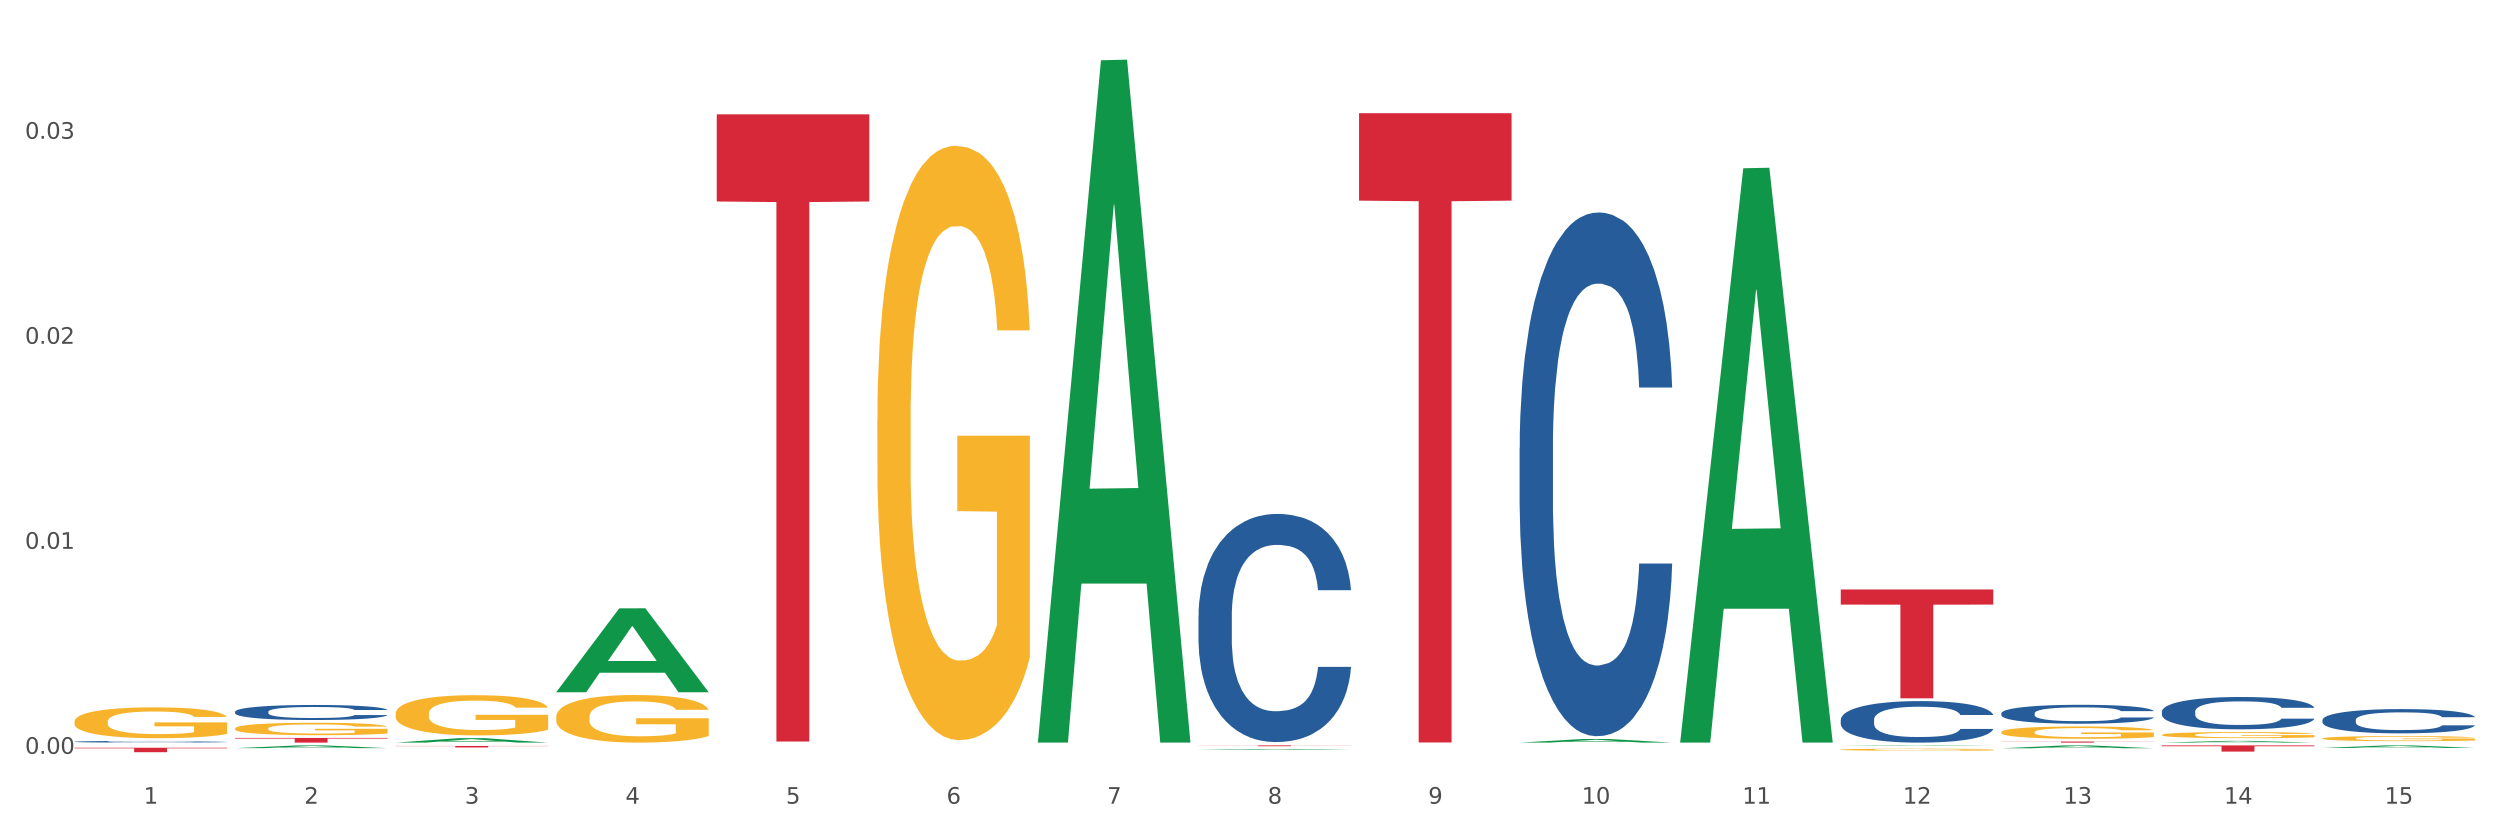 <?xml version="1.0" encoding="utf-8" standalone="no"?>
<!DOCTYPE svg PUBLIC "-//W3C//DTD SVG 1.1//EN"
  "http://www.w3.org/Graphics/SVG/1.1/DTD/svg11.dtd">
<svg xmlns:xlink="http://www.w3.org/1999/xlink" width="1080pt" height="360pt" viewBox="0 0 1080 360" xmlns="http://www.w3.org/2000/svg" version="1.1">
 <rect x="0" y="0" width="1080" height="360" fill="#333333" stroke="none"/>
 <defs>
  <style type="text/css">*{stroke-linejoin: round; stroke-linecap: butt}</style>
 </defs>
 <g id="figure_1">
  <g id="patch_1">
   <path d="M 0 360 
L 1080 360 
L 1080 0 
L 0 0 
z
" style="fill: #ffffff; stroke: #ffffff; stroke-linejoin: miter"/>
  </g>
  <g id="axes_1">
   <g id="matplotlib.axis_1">
    <g id="xtick_1">
     <g id="text_1">
      <!-- 1 -->
      <g style="fill: #4d4d4d" transform="translate(62.07 347.204) scale(0.096 -0.096)">
       <defs>
        <path id="DejaVuSans-31" d="M 794 531 
L 1825 531 
L 1825 4091 
L 703 3866 
L 703 4441 
L 1819 4666 
L 2450 4666 
L 2450 531 
L 3481 531 
L 3481 0 
L 794 0 
L 794 531 
z
" transform="scale(0.016)"/>
       </defs>
       <use xlink:href="#DejaVuSans-31"/>
      </g>
     </g>
    </g>
    <g id="xtick_2">
     <g id="text_2">
      <!-- 2 -->
      <g style="fill: #4d4d4d" transform="translate(131.436 347.204) scale(0.096 -0.096)">
       <defs>
        <path id="DejaVuSans-32" d="M 1228 531 
L 3431 531 
L 3431 0 
L 469 0 
L 469 531 
Q 828 903 1448 1529 
Q 2069 2156 2228 2338 
Q 2531 2678 2651 2914 
Q 2772 3150 2772 3378 
Q 2772 3750 2511 3984 
Q 2250 4219 1831 4219 
Q 1534 4219 1204 4116 
Q 875 4013 500 3803 
L 500 4441 
Q 881 4594 1212 4672 
Q 1544 4750 1819 4750 
Q 2544 4750 2975 4387 
Q 3406 4025 3406 3419 
Q 3406 3131 3298 2873 
Q 3191 2616 2906 2266 
Q 2828 2175 2409 1742 
Q 1991 1309 1228 531 
z
" transform="scale(0.016)"/>
       </defs>
       <use xlink:href="#DejaVuSans-32"/>
      </g>
     </g>
    </g>
    <g id="xtick_3">
     <g id="text_3">
      <!-- 3 -->
      <g style="fill: #4d4d4d" transform="translate(200.802 347.204) scale(0.096 -0.096)">
       <defs>
        <path id="DejaVuSans-33" d="M 2597 2516 
Q 3050 2419 3304 2112 
Q 3559 1806 3559 1356 
Q 3559 666 3084 287 
Q 2609 -91 1734 -91 
Q 1441 -91 1130 -33 
Q 819 25 488 141 
L 488 750 
Q 750 597 1062 519 
Q 1375 441 1716 441 
Q 2309 441 2620 675 
Q 2931 909 2931 1356 
Q 2931 1769 2642 2001 
Q 2353 2234 1838 2234 
L 1294 2234 
L 1294 2753 
L 1863 2753 
Q 2328 2753 2575 2939 
Q 2822 3125 2822 3475 
Q 2822 3834 2567 4026 
Q 2313 4219 1838 4219 
Q 1578 4219 1281 4162 
Q 984 4106 628 3988 
L 628 4550 
Q 988 4650 1302 4700 
Q 1616 4750 1894 4750 
Q 2613 4750 3031 4423 
Q 3450 4097 3450 3541 
Q 3450 3153 3228 2886 
Q 3006 2619 2597 2516 
z
" transform="scale(0.016)"/>
       </defs>
       <use xlink:href="#DejaVuSans-33"/>
      </g>
     </g>
    </g>
    <g id="xtick_4">
     <g id="text_4">
      <!-- 4 -->
      <g style="fill: #4d4d4d" transform="translate(270.169 347.204) scale(0.096 -0.096)">
       <defs>
        <path id="DejaVuSans-34" d="M 2419 4116 
L 825 1625 
L 2419 1625 
L 2419 4116 
z
M 2253 4666 
L 3047 4666 
L 3047 1625 
L 3713 1625 
L 3713 1100 
L 3047 1100 
L 3047 0 
L 2419 0 
L 2419 1100 
L 313 1100 
L 313 1709 
L 2253 4666 
z
" transform="scale(0.016)"/>
       </defs>
       <use xlink:href="#DejaVuSans-34"/>
      </g>
     </g>
    </g>
    <g id="xtick_5">
     <g id="text_5">
      <!-- 5 -->
      <g style="fill: #4d4d4d" transform="translate(339.535 347.204) scale(0.096 -0.096)">
       <defs>
        <path id="DejaVuSans-35" d="M 691 4666 
L 3169 4666 
L 3169 4134 
L 1269 4134 
L 1269 2991 
Q 1406 3038 1543 3061 
Q 1681 3084 1819 3084 
Q 2600 3084 3056 2656 
Q 3513 2228 3513 1497 
Q 3513 744 3044 326 
Q 2575 -91 1722 -91 
Q 1428 -91 1123 -41 
Q 819 9 494 109 
L 494 744 
Q 775 591 1075 516 
Q 1375 441 1709 441 
Q 2250 441 2565 725 
Q 2881 1009 2881 1497 
Q 2881 1984 2565 2268 
Q 2250 2553 1709 2553 
Q 1456 2553 1204 2497 
Q 953 2441 691 2322 
L 691 4666 
z
" transform="scale(0.016)"/>
       </defs>
       <use xlink:href="#DejaVuSans-35"/>
      </g>
     </g>
    </g>
    <g id="xtick_6">
     <g id="text_6">
      <!-- 6 -->
      <g style="fill: #4d4d4d" transform="translate(408.901 347.204) scale(0.096 -0.096)">
       <defs>
        <path id="DejaVuSans-36" d="M 2113 2584 
Q 1688 2584 1439 2293 
Q 1191 2003 1191 1497 
Q 1191 994 1439 701 
Q 1688 409 2113 409 
Q 2538 409 2786 701 
Q 3034 994 3034 1497 
Q 3034 2003 2786 2293 
Q 2538 2584 2113 2584 
z
M 3366 4563 
L 3366 3988 
Q 3128 4100 2886 4159 
Q 2644 4219 2406 4219 
Q 1781 4219 1451 3797 
Q 1122 3375 1075 2522 
Q 1259 2794 1537 2939 
Q 1816 3084 2150 3084 
Q 2853 3084 3261 2657 
Q 3669 2231 3669 1497 
Q 3669 778 3244 343 
Q 2819 -91 2113 -91 
Q 1303 -91 875 529 
Q 447 1150 447 2328 
Q 447 3434 972 4092 
Q 1497 4750 2381 4750 
Q 2619 4750 2861 4703 
Q 3103 4656 3366 4563 
z
" transform="scale(0.016)"/>
       </defs>
       <use xlink:href="#DejaVuSans-36"/>
      </g>
     </g>
    </g>
    <g id="xtick_7">
     <g id="text_7">
      <!-- 7 -->
      <g style="fill: #4d4d4d" transform="translate(478.267 347.204) scale(0.096 -0.096)">
       <defs>
        <path id="DejaVuSans-37" d="M 525 4666 
L 3525 4666 
L 3525 4397 
L 1831 0 
L 1172 0 
L 2766 4134 
L 525 4134 
L 525 4666 
z
" transform="scale(0.016)"/>
       </defs>
       <use xlink:href="#DejaVuSans-37"/>
      </g>
     </g>
    </g>
    <g id="xtick_8">
     <g id="text_8">
      <!-- 8 -->
      <g style="fill: #4d4d4d" transform="translate(547.634 347.204) scale(0.096 -0.096)">
       <defs>
        <path id="DejaVuSans-38" d="M 2034 2216 
Q 1584 2216 1326 1975 
Q 1069 1734 1069 1313 
Q 1069 891 1326 650 
Q 1584 409 2034 409 
Q 2484 409 2743 651 
Q 3003 894 3003 1313 
Q 3003 1734 2745 1975 
Q 2488 2216 2034 2216 
z
M 1403 2484 
Q 997 2584 770 2862 
Q 544 3141 544 3541 
Q 544 4100 942 4425 
Q 1341 4750 2034 4750 
Q 2731 4750 3128 4425 
Q 3525 4100 3525 3541 
Q 3525 3141 3298 2862 
Q 3072 2584 2669 2484 
Q 3125 2378 3379 2068 
Q 3634 1759 3634 1313 
Q 3634 634 3220 271 
Q 2806 -91 2034 -91 
Q 1263 -91 848 271 
Q 434 634 434 1313 
Q 434 1759 690 2068 
Q 947 2378 1403 2484 
z
M 1172 3481 
Q 1172 3119 1398 2916 
Q 1625 2713 2034 2713 
Q 2441 2713 2670 2916 
Q 2900 3119 2900 3481 
Q 2900 3844 2670 4047 
Q 2441 4250 2034 4250 
Q 1625 4250 1398 4047 
Q 1172 3844 1172 3481 
z
" transform="scale(0.016)"/>
       </defs>
       <use xlink:href="#DejaVuSans-38"/>
      </g>
     </g>
    </g>
    <g id="xtick_9">
     <g id="text_9">
      <!-- 9 -->
      <g style="fill: #4d4d4d" transform="translate(617 347.204) scale(0.096 -0.096)">
       <defs>
        <path id="DejaVuSans-39" d="M 703 97 
L 703 672 
Q 941 559 1184 500 
Q 1428 441 1663 441 
Q 2288 441 2617 861 
Q 2947 1281 2994 2138 
Q 2813 1869 2534 1725 
Q 2256 1581 1919 1581 
Q 1219 1581 811 2004 
Q 403 2428 403 3163 
Q 403 3881 828 4315 
Q 1253 4750 1959 4750 
Q 2769 4750 3195 4129 
Q 3622 3509 3622 2328 
Q 3622 1225 3098 567 
Q 2575 -91 1691 -91 
Q 1453 -91 1209 -44 
Q 966 3 703 97 
z
M 1959 2075 
Q 2384 2075 2632 2365 
Q 2881 2656 2881 3163 
Q 2881 3666 2632 3958 
Q 2384 4250 1959 4250 
Q 1534 4250 1286 3958 
Q 1038 3666 1038 3163 
Q 1038 2656 1286 2365 
Q 1534 2075 1959 2075 
z
" transform="scale(0.016)"/>
       </defs>
       <use xlink:href="#DejaVuSans-39"/>
      </g>
     </g>
    </g>
    <g id="xtick_10">
     <g id="text_10">
      <!-- 10 -->
      <g style="fill: #4d4d4d" transform="translate(683.312 347.204) scale(0.096 -0.096)">
       <defs>
        <path id="DejaVuSans-30" d="M 2034 4250 
Q 1547 4250 1301 3770 
Q 1056 3291 1056 2328 
Q 1056 1369 1301 889 
Q 1547 409 2034 409 
Q 2525 409 2770 889 
Q 3016 1369 3016 2328 
Q 3016 3291 2770 3770 
Q 2525 4250 2034 4250 
z
M 2034 4750 
Q 2819 4750 3233 4129 
Q 3647 3509 3647 2328 
Q 3647 1150 3233 529 
Q 2819 -91 2034 -91 
Q 1250 -91 836 529 
Q 422 1150 422 2328 
Q 422 3509 836 4129 
Q 1250 4750 2034 4750 
z
" transform="scale(0.016)"/>
       </defs>
       <use xlink:href="#DejaVuSans-31"/>
       <use xlink:href="#DejaVuSans-30" transform="translate(63.623 0)"/>
      </g>
     </g>
    </g>
    <g id="xtick_11">
     <g id="text_11">
      <!-- 11 -->
      <g style="fill: #4d4d4d" transform="translate(752.678 347.204) scale(0.096 -0.096)">
       <use xlink:href="#DejaVuSans-31"/>
       <use xlink:href="#DejaVuSans-31" transform="translate(63.623 0)"/>
      </g>
     </g>
    </g>
    <g id="xtick_12">
     <g id="text_12">
      <!-- 12 -->
      <g style="fill: #4d4d4d" transform="translate(822.044 347.204) scale(0.096 -0.096)">
       <use xlink:href="#DejaVuSans-31"/>
       <use xlink:href="#DejaVuSans-32" transform="translate(63.623 0)"/>
      </g>
     </g>
    </g>
    <g id="xtick_13">
     <g id="text_13">
      <!-- 13 -->
      <g style="fill: #4d4d4d" transform="translate(891.411 347.204) scale(0.096 -0.096)">
       <use xlink:href="#DejaVuSans-31"/>
       <use xlink:href="#DejaVuSans-33" transform="translate(63.623 0)"/>
      </g>
     </g>
    </g>
    <g id="xtick_14">
     <g id="text_14">
      <!-- 14 -->
      <g style="fill: #4d4d4d" transform="translate(960.777 347.204) scale(0.096 -0.096)">
       <use xlink:href="#DejaVuSans-31"/>
       <use xlink:href="#DejaVuSans-34" transform="translate(63.623 0)"/>
      </g>
     </g>
    </g>
    <g id="xtick_15">
     <g id="text_15">
      <!-- 15 -->
      <g style="fill: #4d4d4d" transform="translate(1030.143 347.204) scale(0.096 -0.096)">
       <use xlink:href="#DejaVuSans-31"/>
       <use xlink:href="#DejaVuSans-35" transform="translate(63.623 0)"/>
      </g>
     </g>
    </g>
    <g id="xtick_16"/>
    <g id="xtick_17"/>
    <g id="xtick_18"/>
    <g id="xtick_19"/>
    <g id="xtick_20"/>
    <g id="xtick_21"/>
    <g id="xtick_22"/>
    <g id="xtick_23"/>
    <g id="xtick_24"/>
    <g id="xtick_25"/>
    <g id="xtick_26"/>
    <g id="xtick_27"/>
    <g id="xtick_28"/>
    <g id="xtick_29"/>
   </g>
   <g id="matplotlib.axis_2">
    <g id="ytick_1">
     <g id="text_16">
      <!-- 0.00 -->
      <g style="fill: #4d4d4d" transform="translate(10.8 325.648) scale(0.096 -0.096)">
       <defs>
        <path id="DejaVuSans-2e" d="M 684 794 
L 1344 794 
L 1344 0 
L 684 0 
L 684 794 
z
" transform="scale(0.016)"/>
       </defs>
       <use xlink:href="#DejaVuSans-30"/>
       <use xlink:href="#DejaVuSans-2e" transform="translate(63.623 0)"/>
       <use xlink:href="#DejaVuSans-30" transform="translate(95.41 0)"/>
       <use xlink:href="#DejaVuSans-30" transform="translate(159.033 0)"/>
      </g>
     </g>
    </g>
    <g id="ytick_2">
     <g id="text_17">
      <!-- 0.01 -->
      <g style="fill: #4d4d4d" transform="translate(10.8 237.078) scale(0.096 -0.096)">
       <use xlink:href="#DejaVuSans-30"/>
       <use xlink:href="#DejaVuSans-2e" transform="translate(63.623 0)"/>
       <use xlink:href="#DejaVuSans-30" transform="translate(95.41 0)"/>
       <use xlink:href="#DejaVuSans-31" transform="translate(159.033 0)"/>
      </g>
     </g>
    </g>
    <g id="ytick_3">
     <g id="text_18">
      <!-- 0.02 -->
      <g style="fill: #4d4d4d" transform="translate(10.8 148.509) scale(0.096 -0.096)">
       <use xlink:href="#DejaVuSans-30"/>
       <use xlink:href="#DejaVuSans-2e" transform="translate(63.623 0)"/>
       <use xlink:href="#DejaVuSans-30" transform="translate(95.41 0)"/>
       <use xlink:href="#DejaVuSans-32" transform="translate(159.033 0)"/>
      </g>
     </g>
    </g>
    <g id="ytick_4">
     <g id="text_19">
      <!-- 0.03 -->
      <g style="fill: #4d4d4d" transform="translate(10.8 59.939) scale(0.096 -0.096)">
       <use xlink:href="#DejaVuSans-30"/>
       <use xlink:href="#DejaVuSans-2e" transform="translate(63.623 0)"/>
       <use xlink:href="#DejaVuSans-30" transform="translate(95.41 0)"/>
       <use xlink:href="#DejaVuSans-33" transform="translate(159.033 0)"/>
      </g>
     </g>
    </g>
    <g id="ytick_5"/>
    <g id="ytick_6"/>
    <g id="ytick_7"/>
    <g id="ytick_8"/>
   </g>
   <g id="PolyCollection_1">
    <path d="M 101.541 323.199 
L 101.609 323.198 
L 128.784 322.002 
L 140.061 322.001 
L 167.439 323.202 
L 154.395 323.202 
L 148.485 322.922 
L 120.427 322.922 
L 120.224 322.926 
L 114.517 323.202 
L 101.541 323.202 
L 101.541 323.199 
L 123.96 322.755 
L 144.952 322.754 
L 134.558 322.257 
L 134.422 322.254 
L 134.286 322.258 
L 123.892 322.754 
L 123.96 322.755 
L 101.541 323.199 
z
" clip-path="url(#pe93719c0b1)" style="fill: #109648"/>
    <path d="M 170.907 320.812 
L 170.975 320.81 
L 198.15 318.877 
L 209.427 318.875 
L 236.805 320.816 
L 223.762 320.816 
L 217.851 320.364 
L 189.794 320.364 
L 189.59 320.371 
L 183.883 320.816 
L 170.907 320.816 
L 170.907 320.812 
L 193.326 320.094 
L 214.319 320.092 
L 203.924 319.289 
L 203.788 319.285 
L 203.653 319.291 
L 193.258 320.092 
L 193.326 320.094 
L 170.907 320.812 
z
" clip-path="url(#pe93719c0b1)" style="fill: #109648"/>
    <path d="M 240.274 309.751 
L 240.351 309.732 
L 240.351 309.056 
L 240.507 308.473 
L 241.285 307.064 
L 242.452 305.9 
L 243.308 305.28 
L 244.164 304.772 
L 245.175 304.265 
L 246.42 303.739 
L 248.676 302.969 
L 250.077 302.574 
L 251.788 302.161 
L 254.9 301.56 
L 257.157 301.222 
L 259.491 300.94 
L 263.303 300.602 
L 265.793 300.452 
L 268.438 300.339 
L 271.628 300.264 
L 274.04 300.245 
L 279.33 300.301 
L 283.843 300.47 
L 286.021 300.602 
L 288.822 300.827 
L 290.3 300.978 
L 292.712 301.278 
L 295.202 301.673 
L 296.913 302.011 
L 299.481 302.65 
L 301.426 303.288 
L 303.215 304.077 
L 304.149 304.622 
L 304.849 305.129 
L 305.471 305.712 
L 306.094 306.632 
L 292.089 306.632 
L 291.545 305.975 
L 290.689 305.355 
L 289.444 304.754 
L 288.355 304.378 
L 286.488 303.908 
L 284.776 303.608 
L 282.987 303.382 
L 280.808 303.194 
L 279.097 303.1 
L 276.685 303.025 
L 271.939 303.044 
L 268.749 303.194 
L 266.571 303.382 
L 265.17 303.551 
L 263.925 303.739 
L 262.525 304.002 
L 260.891 304.397 
L 259.724 304.754 
L 258.557 305.204 
L 257.623 305.655 
L 256.768 306.181 
L 256.067 306.745 
L 255.523 307.327 
L 255.056 308.041 
L 254.667 309.225 
L 254.667 311.798 
L 254.823 312.381 
L 255.212 313.151 
L 255.678 313.733 
L 256.456 314.428 
L 257.157 314.898 
L 258.479 315.574 
L 259.957 316.138 
L 261.124 316.495 
L 262.291 316.795 
L 264.314 317.209 
L 266.571 317.547 
L 268.516 317.753 
L 271.161 317.941 
L 272.95 318.016 
L 274.506 318.054 
L 278.319 318.054 
L 281.042 317.998 
L 284.076 317.866 
L 286.41 317.697 
L 288.355 317.49 
L 290.533 317.152 
L 291.934 316.833 
L 291.934 312.907 
L 274.818 312.888 
L 274.818 310.277 
L 306.172 310.277 
L 306.172 317.941 
L 304.849 318.336 
L 303.371 318.693 
L 301.815 319.012 
L 299.481 319.407 
L 296.68 319.782 
L 294.19 320.045 
L 291.545 320.271 
L 288.433 320.477 
L 284.387 320.665 
L 281.897 320.74 
L 278.785 320.797 
L 275.129 320.816 
L 271.939 320.778 
L 268.827 320.684 
L 265.559 320.515 
L 262.369 320.271 
L 259.957 320.027 
L 257.546 319.726 
L 254.978 319.331 
L 252.955 318.956 
L 251.399 318.618 
L 249.688 318.186 
L 247.82 317.622 
L 246.42 317.115 
L 245.175 316.589 
L 243.853 315.912 
L 242.919 315.33 
L 241.985 314.597 
L 241.441 314.053 
L 240.818 313.207 
L 240.351 312.024 
L 240.274 309.751 
z
" clip-path="url(#pe93719c0b1)" style="fill: #f7b32b"/>
    <path d="M 170.907 308.351 
L 170.985 308.335 
L 170.985 307.764 
L 171.141 307.273 
L 171.919 306.083 
L 173.086 305.1 
L 173.942 304.577 
L 174.798 304.149 
L 175.809 303.721 
L 177.054 303.277 
L 179.31 302.627 
L 180.71 302.294 
L 182.422 301.945 
L 185.534 301.438 
L 187.79 301.152 
L 190.124 300.914 
L 193.937 300.629 
L 196.426 300.502 
L 199.072 300.407 
L 202.261 300.343 
L 204.673 300.328 
L 209.964 300.375 
L 214.476 300.518 
L 216.655 300.629 
L 219.456 300.819 
L 220.934 300.946 
L 223.346 301.2 
L 225.835 301.533 
L 227.547 301.818 
L 230.114 302.357 
L 232.059 302.896 
L 233.849 303.562 
L 234.783 304.022 
L 235.483 304.45 
L 236.105 304.942 
L 236.728 305.719 
L 222.723 305.719 
L 222.179 305.164 
L 221.323 304.641 
L 220.078 304.133 
L 218.989 303.816 
L 217.122 303.42 
L 215.41 303.166 
L 213.62 302.976 
L 211.442 302.817 
L 209.73 302.738 
L 207.319 302.674 
L 202.573 302.69 
L 199.383 302.817 
L 197.204 302.976 
L 195.804 303.118 
L 194.559 303.277 
L 193.159 303.499 
L 191.525 303.832 
L 190.358 304.133 
L 189.191 304.514 
L 188.257 304.894 
L 187.401 305.338 
L 186.701 305.814 
L 186.157 306.305 
L 185.69 306.908 
L 185.301 307.907 
L 185.301 310.079 
L 185.456 310.571 
L 185.845 311.221 
L 186.312 311.712 
L 187.09 312.299 
L 187.79 312.696 
L 189.113 313.266 
L 190.591 313.742 
L 191.758 314.043 
L 192.925 314.297 
L 194.948 314.646 
L 197.204 314.931 
L 199.149 315.106 
L 201.795 315.264 
L 203.584 315.328 
L 205.14 315.359 
L 208.952 315.359 
L 211.675 315.312 
L 214.71 315.201 
L 217.044 315.058 
L 218.989 314.884 
L 221.167 314.598 
L 222.568 314.329 
L 222.568 311.015 
L 205.451 310.999 
L 205.451 308.795 
L 236.805 308.795 
L 236.805 315.264 
L 235.483 315.597 
L 234.004 315.899 
L 232.448 316.168 
L 230.114 316.501 
L 227.314 316.818 
L 224.824 317.04 
L 222.179 317.23 
L 219.067 317.405 
L 215.021 317.563 
L 212.531 317.627 
L 209.419 317.674 
L 205.763 317.69 
L 202.573 317.659 
L 199.461 317.579 
L 196.193 317.437 
L 193.003 317.23 
L 190.591 317.024 
L 188.179 316.771 
L 185.612 316.438 
L 183.589 316.121 
L 182.033 315.835 
L 180.321 315.47 
L 178.454 314.995 
L 177.054 314.567 
L 175.809 314.123 
L 174.486 313.552 
L 173.553 313.06 
L 172.619 312.442 
L 172.074 311.982 
L 171.452 311.268 
L 170.985 310.27 
L 170.907 308.351 
z
" clip-path="url(#pe93719c0b1)" style="fill: #f7b32b"/>
    <path d="M 101.541 318.793 
L 167.439 318.793 
L 167.439 319.074 
L 141.517 319.076 
L 141.517 320.816 
L 127.307 320.816 
L 127.307 319.076 
L 101.541 319.074 
L 101.541 318.795 
L 101.541 318.793 
z
" clip-path="url(#pe93719c0b1)" style="fill: #d62839"/>
    <path d="M 933.936 322.001 
L 999.834 322.001 
L 999.834 322.374 
L 973.912 322.377 
L 973.912 324.689 
L 959.702 324.689 
L 959.702 322.377 
L 933.936 322.374 
L 933.936 322.003 
L 933.936 322.001 
z
" clip-path="url(#pe93719c0b1)" style="fill: #d62839"/>
    <path d="M 864.57 320.345 
L 930.468 320.345 
L 930.468 320.41 
L 904.546 320.411 
L 904.546 320.816 
L 890.335 320.816 
L 890.335 320.411 
L 864.57 320.41 
L 864.57 320.345 
L 864.57 320.345 
z
" clip-path="url(#pe93719c0b1)" style="fill: #d62839"/>
    <path d="M 795.203 254.646 
L 861.101 254.646 
L 861.101 261.184 
L 835.179 261.228 
L 835.179 301.69 
L 820.969 301.69 
L 820.969 261.228 
L 795.203 261.184 
L 795.203 254.69 
L 795.203 254.646 
z
" clip-path="url(#pe93719c0b1)" style="fill: #d62839"/>
    <path d="M 170.907 322.249 
L 236.805 322.249 
L 236.805 322.34 
L 210.883 322.341 
L 210.883 322.905 
L 196.673 322.905 
L 196.673 322.341 
L 170.907 322.34 
L 170.907 322.249 
L 170.907 322.249 
z
" clip-path="url(#pe93719c0b1)" style="fill: #d62839"/>
    <path d="M 309.64 49.386 
L 375.538 49.386 
L 375.538 87.04 
L 349.616 87.294 
L 349.616 320.339 
L 335.406 320.339 
L 335.406 87.294 
L 309.64 87.04 
L 309.64 49.64 
L 309.64 49.386 
z
" clip-path="url(#pe93719c0b1)" style="fill: #d62839"/>
    <path d="M 517.739 322.001 
L 583.636 322.001 
L 583.636 322.052 
L 557.715 322.052 
L 557.715 322.371 
L 543.504 322.371 
L 543.504 322.052 
L 517.739 322.052 
L 517.739 322.001 
L 517.739 322.001 
z
" clip-path="url(#pe93719c0b1)" style="fill: #d62839"/>
    <path d="M 587.105 48.9 
L 653.003 48.9 
L 653.003 86.676 
L 627.081 86.931 
L 627.081 320.734 
L 612.871 320.734 
L 612.871 86.931 
L 587.105 86.676 
L 587.105 49.155 
L 587.105 48.9 
z
" clip-path="url(#pe93719c0b1)" style="fill: #d62839"/>
    <path d="M 101.541 314.717 
L 101.619 314.712 
L 101.619 314.535 
L 101.775 314.383 
L 102.553 314.015 
L 103.72 313.71 
L 104.575 313.548 
L 105.431 313.416 
L 106.443 313.283 
L 107.688 313.146 
L 109.944 312.945 
L 111.344 312.842 
L 113.056 312.734 
L 116.168 312.576 
L 118.424 312.488 
L 120.758 312.414 
L 124.57 312.326 
L 127.06 312.287 
L 129.705 312.257 
L 132.895 312.238 
L 135.307 312.233 
L 140.598 312.248 
L 145.11 312.292 
L 147.289 312.326 
L 150.089 312.385 
L 151.568 312.424 
L 153.979 312.503 
L 156.469 312.606 
L 158.181 312.694 
L 160.748 312.861 
L 162.693 313.028 
L 164.483 313.234 
L 165.416 313.377 
L 166.117 313.509 
L 166.739 313.661 
L 167.361 313.902 
L 153.357 313.902 
L 152.812 313.73 
L 151.957 313.568 
L 150.712 313.411 
L 149.623 313.313 
L 147.755 313.19 
L 146.044 313.111 
L 144.254 313.053 
L 142.076 313.004 
L 140.364 312.979 
L 137.952 312.959 
L 133.206 312.964 
L 130.017 313.004 
L 127.838 313.053 
L 126.438 313.097 
L 125.193 313.146 
L 123.792 313.215 
L 122.159 313.318 
L 120.992 313.411 
L 119.825 313.529 
L 118.891 313.647 
L 118.035 313.784 
L 117.335 313.931 
L 116.79 314.083 
L 116.324 314.27 
L 115.935 314.579 
L 115.935 315.252 
L 116.09 315.404 
L 116.479 315.605 
L 116.946 315.757 
L 117.724 315.939 
L 118.424 316.062 
L 119.747 316.238 
L 121.225 316.386 
L 122.392 316.479 
L 123.559 316.558 
L 125.582 316.666 
L 127.838 316.754 
L 129.783 316.808 
L 132.428 316.857 
L 134.218 316.877 
L 135.774 316.886 
L 139.586 316.886 
L 142.309 316.872 
L 145.343 316.837 
L 147.678 316.793 
L 149.623 316.739 
L 151.801 316.651 
L 153.201 316.567 
L 153.201 315.541 
L 136.085 315.536 
L 136.085 314.854 
L 167.439 314.854 
L 167.439 316.857 
L 166.117 316.96 
L 164.638 317.053 
L 163.082 317.137 
L 160.748 317.24 
L 157.947 317.338 
L 155.458 317.407 
L 152.812 317.466 
L 149.7 317.52 
L 145.655 317.569 
L 143.165 317.588 
L 140.053 317.603 
L 136.396 317.608 
L 133.206 317.598 
L 130.094 317.574 
L 126.827 317.529 
L 123.637 317.466 
L 121.225 317.402 
L 118.813 317.323 
L 116.246 317.22 
L 114.223 317.122 
L 112.667 317.034 
L 110.955 316.921 
L 109.088 316.773 
L 107.688 316.641 
L 106.443 316.504 
L 105.12 316.327 
L 104.186 316.175 
L 103.253 315.983 
L 102.708 315.841 
L 102.086 315.62 
L 101.619 315.311 
L 101.541 314.717 
z
" clip-path="url(#pe93719c0b1)" style="fill: #f7b32b"/>
    <path d="M 32.175 323.017 
L 98.073 323.017 
L 98.073 323.285 
L 72.151 323.287 
L 72.151 324.95 
L 57.941 324.95 
L 57.941 323.287 
L 32.175 323.285 
L 32.175 323.018 
L 32.175 323.017 
z
" clip-path="url(#pe93719c0b1)" style="fill: #d62839"/>
    <path d="M 32.175 311.741 
L 32.253 311.729 
L 32.253 311.291 
L 32.408 310.914 
L 33.186 310.001 
L 34.353 309.246 
L 35.209 308.845 
L 36.065 308.516 
L 37.076 308.187 
L 38.321 307.846 
L 40.578 307.347 
L 41.978 307.092 
L 43.69 306.824 
L 46.802 306.435 
L 49.058 306.215 
L 51.392 306.033 
L 55.204 305.814 
L 57.694 305.716 
L 60.339 305.643 
L 63.529 305.595 
L 65.941 305.583 
L 71.231 305.619 
L 75.744 305.729 
L 77.922 305.814 
L 80.723 305.96 
L 82.201 306.057 
L 84.613 306.252 
L 87.103 306.508 
L 88.815 306.727 
L 91.382 307.141 
L 93.327 307.554 
L 95.116 308.066 
L 96.05 308.419 
L 96.75 308.747 
L 97.373 309.124 
L 97.995 309.721 
L 83.991 309.721 
L 83.446 309.295 
L 82.59 308.893 
L 81.346 308.504 
L 80.256 308.26 
L 78.389 307.956 
L 76.677 307.761 
L 74.888 307.615 
L 72.71 307.493 
L 70.998 307.433 
L 68.586 307.384 
L 63.84 307.396 
L 60.65 307.493 
L 58.472 307.615 
L 57.071 307.725 
L 55.827 307.846 
L 54.426 308.017 
L 52.792 308.272 
L 51.625 308.504 
L 50.458 308.796 
L 49.525 309.088 
L 48.669 309.429 
L 47.969 309.794 
L 47.424 310.171 
L 46.957 310.634 
L 46.568 311.401 
L 46.568 313.068 
L 46.724 313.445 
L 47.113 313.944 
L 47.58 314.322 
L 48.358 314.772 
L 49.058 315.076 
L 50.381 315.515 
L 51.859 315.88 
L 53.026 316.111 
L 54.193 316.306 
L 56.216 316.574 
L 58.472 316.793 
L 60.417 316.927 
L 63.062 317.048 
L 64.852 317.097 
L 66.408 317.121 
L 70.22 317.121 
L 72.943 317.085 
L 75.977 317 
L 78.311 316.89 
L 80.256 316.756 
L 82.435 316.537 
L 83.835 316.33 
L 83.835 313.786 
L 66.719 313.774 
L 66.719 312.082 
L 98.073 312.082 
L 98.073 317.048 
L 96.75 317.304 
L 95.272 317.535 
L 93.716 317.742 
L 91.382 317.998 
L 88.581 318.241 
L 86.091 318.412 
L 83.446 318.558 
L 80.334 318.691 
L 76.288 318.813 
L 73.799 318.862 
L 70.687 318.898 
L 67.03 318.911 
L 63.84 318.886 
L 60.728 318.825 
L 57.461 318.716 
L 54.271 318.558 
L 51.859 318.399 
L 49.447 318.205 
L 46.879 317.949 
L 44.857 317.706 
L 43.301 317.486 
L 41.589 317.207 
L 39.722 316.841 
L 38.321 316.513 
L 37.076 316.172 
L 35.754 315.734 
L 34.82 315.356 
L 33.887 314.882 
L 33.342 314.529 
L 32.72 313.981 
L 32.253 313.214 
L 32.175 311.741 
z
" clip-path="url(#pe93719c0b1)" style="fill: #f7b32b"/>
    <path d="M 379.006 181.645 
L 379.084 181.41 
L 379.084 172.969 
L 379.24 165.7 
L 380.018 148.115 
L 381.185 133.577 
L 382.04 125.84 
L 382.896 119.509 
L 383.908 113.178 
L 385.152 106.613 
L 387.409 96.999 
L 388.809 92.075 
L 390.521 86.917 
L 393.633 79.414 
L 395.889 75.193 
L 398.223 71.676 
L 402.035 67.455 
L 404.525 65.58 
L 407.17 64.173 
L 410.36 63.235 
L 412.772 63 
L 418.062 63.704 
L 422.575 65.814 
L 424.753 67.455 
L 427.554 70.269 
L 429.032 72.145 
L 431.444 75.897 
L 433.934 80.82 
L 435.646 85.041 
L 438.213 93.013 
L 440.158 100.985 
L 441.948 110.833 
L 442.881 117.633 
L 443.581 123.964 
L 444.204 131.233 
L 444.826 142.722 
L 430.822 142.722 
L 430.277 134.515 
L 429.422 126.778 
L 428.177 119.274 
L 427.087 114.585 
L 425.22 108.723 
L 423.509 104.971 
L 421.719 102.158 
L 419.541 99.813 
L 417.829 98.641 
L 415.417 97.703 
L 410.671 97.937 
L 407.481 99.813 
L 405.303 102.158 
L 403.903 104.268 
L 402.658 106.613 
L 401.257 109.895 
L 399.624 114.819 
L 398.456 119.274 
L 397.289 124.902 
L 396.356 130.529 
L 395.5 137.094 
L 394.8 144.129 
L 394.255 151.397 
L 393.788 160.307 
L 393.399 175.079 
L 393.399 207.202 
L 393.555 214.471 
L 393.944 224.085 
L 394.411 231.353 
L 395.189 240.029 
L 395.889 245.891 
L 397.212 254.332 
L 398.69 261.366 
L 399.857 265.821 
L 401.024 269.573 
L 403.047 274.731 
L 405.303 278.952 
L 407.248 281.531 
L 409.893 283.876 
L 411.683 284.814 
L 413.239 285.282 
L 417.051 285.282 
L 419.774 284.579 
L 422.808 282.938 
L 425.142 280.827 
L 427.087 278.248 
L 429.266 274.028 
L 430.666 270.042 
L 430.666 221.036 
L 413.55 220.802 
L 413.55 188.21 
L 444.904 188.21 
L 444.904 283.876 
L 443.581 288.8 
L 442.103 293.255 
L 440.547 297.241 
L 438.213 302.165 
L 435.412 306.854 
L 432.923 310.137 
L 430.277 312.95 
L 427.165 315.53 
L 423.12 317.874 
L 420.63 318.812 
L 417.518 319.516 
L 413.861 319.75 
L 410.671 319.281 
L 407.559 318.109 
L 404.292 315.999 
L 401.102 312.95 
L 398.69 309.902 
L 396.278 306.151 
L 393.711 301.227 
L 391.688 296.537 
L 390.132 292.317 
L 388.42 286.924 
L 386.553 279.89 
L 385.152 273.559 
L 383.908 266.993 
L 382.585 258.552 
L 381.651 251.284 
L 380.718 242.139 
L 380.173 235.339 
L 379.551 224.788 
L 379.084 210.016 
L 379.006 181.645 
z
" clip-path="url(#pe93719c0b1)" style="fill: #f7b32b"/>
    <path d="M 795.203 323.842 
L 795.281 323.841 
L 795.281 323.812 
L 795.437 323.787 
L 796.215 323.726 
L 797.382 323.676 
L 798.238 323.649 
L 799.094 323.628 
L 800.105 323.606 
L 801.35 323.583 
L 803.606 323.55 
L 805.006 323.533 
L 806.718 323.515 
L 809.83 323.49 
L 812.086 323.475 
L 814.42 323.463 
L 818.233 323.448 
L 820.722 323.442 
L 823.368 323.437 
L 826.557 323.434 
L 828.969 323.433 
L 834.26 323.435 
L 838.772 323.443 
L 840.951 323.448 
L 843.752 323.458 
L 845.23 323.464 
L 847.642 323.477 
L 850.131 323.494 
L 851.843 323.509 
L 854.41 323.536 
L 856.355 323.564 
L 858.145 323.598 
L 859.078 323.621 
L 859.779 323.643 
L 860.401 323.668 
L 861.024 323.708 
L 847.019 323.708 
L 846.475 323.679 
L 845.619 323.653 
L 844.374 323.627 
L 843.285 323.611 
L 841.418 323.59 
L 839.706 323.578 
L 837.916 323.568 
L 835.738 323.56 
L 834.026 323.556 
L 831.615 323.553 
L 826.869 323.553 
L 823.679 323.56 
L 821.5 323.568 
L 820.1 323.575 
L 818.855 323.583 
L 817.455 323.595 
L 815.821 323.611 
L 814.654 323.627 
L 813.487 323.646 
L 812.553 323.666 
L 811.697 323.688 
L 810.997 323.712 
L 810.453 323.737 
L 809.986 323.768 
L 809.597 323.819 
L 809.597 323.93 
L 809.752 323.955 
L 810.141 323.988 
L 810.608 324.013 
L 811.386 324.043 
L 812.086 324.063 
L 813.409 324.092 
L 814.887 324.116 
L 816.054 324.132 
L 817.221 324.145 
L 819.244 324.162 
L 821.5 324.177 
L 823.445 324.186 
L 826.091 324.194 
L 827.88 324.197 
L 829.436 324.199 
L 833.248 324.199 
L 835.971 324.196 
L 839.006 324.191 
L 841.34 324.183 
L 843.285 324.175 
L 845.463 324.16 
L 846.864 324.146 
L 846.864 323.977 
L 829.747 323.977 
L 829.747 323.864 
L 861.101 323.864 
L 861.101 324.194 
L 859.779 324.211 
L 858.3 324.226 
L 856.744 324.24 
L 854.41 324.257 
L 851.61 324.273 
L 849.12 324.284 
L 846.475 324.294 
L 843.363 324.303 
L 839.317 324.311 
L 836.827 324.314 
L 833.715 324.317 
L 830.059 324.317 
L 826.869 324.316 
L 823.757 324.312 
L 820.489 324.305 
L 817.299 324.294 
L 814.887 324.284 
L 812.475 324.271 
L 809.908 324.254 
L 807.885 324.238 
L 806.329 324.223 
L 804.617 324.204 
L 802.75 324.18 
L 801.35 324.158 
L 800.105 324.136 
L 798.782 324.107 
L 797.849 324.082 
L 796.915 324.05 
L 796.37 324.027 
L 795.748 323.99 
L 795.281 323.939 
L 795.203 323.842 
z
" clip-path="url(#pe93719c0b1)" style="fill: #f7b32b"/>
    <path d="M 933.936 320.814 
L 934.004 320.813 
L 961.178 320.068 
L 972.456 320.067 
L 999.834 320.816 
L 986.79 320.816 
L 980.88 320.641 
L 952.822 320.641 
L 952.618 320.644 
L 946.912 320.816 
L 933.936 320.816 
L 933.936 320.814 
L 956.355 320.537 
L 977.347 320.537 
L 966.953 320.227 
L 966.817 320.225 
L 966.681 320.227 
L 956.287 320.537 
L 956.355 320.537 
L 933.936 320.814 
z
" clip-path="url(#pe93719c0b1)" style="fill: #109648"/>
    <path d="M 517.739 266.298 
L 517.816 266.208 
L 517.816 263.688 
L 518.05 260.267 
L 518.907 253.967 
L 519.997 249.196 
L 521.867 243.616 
L 522.88 241.276 
L 524.204 238.665 
L 526.93 234.435 
L 530.046 230.835 
L 532.227 228.855 
L 533.863 227.594 
L 537.523 225.344 
L 539.627 224.354 
L 541.808 223.544 
L 543.677 223.004 
L 546.793 222.374 
L 549.285 222.104 
L 552.167 222.014 
L 554.582 222.104 
L 557.776 222.464 
L 562.449 223.544 
L 564.241 224.174 
L 566.656 225.254 
L 569.148 226.694 
L 571.173 228.134 
L 573.51 230.205 
L 575.925 232.905 
L 578.262 236.325 
L 579.898 239.475 
L 581.222 242.806 
L 582.39 246.856 
L 583.247 251.266 
L 583.636 254.957 
L 569.382 254.957 
L 568.992 251.626 
L 568.214 248.026 
L 567.435 245.596 
L 566.578 243.616 
L 565.254 241.366 
L 564.085 239.925 
L 562.138 238.215 
L 560.346 237.135 
L 558.866 236.505 
L 557.075 235.965 
L 553.258 235.425 
L 550.532 235.425 
L 548.818 235.605 
L 546.715 236.055 
L 544.923 236.685 
L 542.82 237.765 
L 541.184 238.935 
L 539.549 240.466 
L 538.614 241.546 
L 537.212 243.526 
L 536.277 245.146 
L 535.031 247.936 
L 534.33 249.916 
L 533.084 255.047 
L 532.538 258.827 
L 532.305 261.437 
L 532.149 264.318 
L 532.149 278.359 
L 532.616 284.659 
L 533.006 287.36 
L 533.629 290.42 
L 534.797 294.38 
L 536.511 298.25 
L 538.302 301.041 
L 539.782 302.751 
L 541.184 304.011 
L 542.587 305.001 
L 544.3 305.901 
L 545.702 306.441 
L 547.805 306.981 
L 550.298 307.251 
L 552.245 307.251 
L 556.218 306.801 
L 558.009 306.351 
L 559.723 305.721 
L 561.593 304.731 
L 563.073 303.651 
L 563.929 302.841 
L 565.331 301.131 
L 566.422 299.331 
L 567.357 297.26 
L 567.98 295.46 
L 568.681 292.76 
L 569.226 289.7 
L 569.382 288.08 
L 583.636 288.08 
L 583.325 291.32 
L 582.78 294.47 
L 581.689 298.701 
L 580.832 301.131 
L 579.508 304.101 
L 578.106 306.621 
L 576.159 309.411 
L 574.367 311.482 
L 572.498 313.282 
L 570.472 314.902 
L 566.811 317.152 
L 565.487 317.782 
L 562.683 318.862 
L 560.502 319.492 
L 557.308 320.122 
L 554.037 320.482 
L 550.61 320.572 
L 547.572 320.392 
L 544.222 319.852 
L 542.119 319.312 
L 539.782 318.502 
L 537.056 317.242 
L 534.486 315.712 
L 532.071 313.912 
L 529.812 311.842 
L 527.709 309.501 
L 524.983 305.631 
L 522.957 301.851 
L 521.477 298.34 
L 520.465 295.37 
L 519.452 291.59 
L 518.907 288.98 
L 518.05 282.679 
L 517.739 276.829 
L 517.739 266.298 
z
" clip-path="url(#pe93719c0b1)" style="fill: #255c99"/>
    <path d="M 101.541 307.467 
L 101.619 307.461 
L 101.619 307.295 
L 101.853 307.069 
L 102.71 306.653 
L 103.8 306.339 
L 105.67 305.971 
L 106.682 305.816 
L 108.006 305.644 
L 110.733 305.365 
L 113.848 305.127 
L 116.029 304.997 
L 117.665 304.913 
L 121.326 304.765 
L 123.429 304.7 
L 125.61 304.646 
L 127.48 304.611 
L 130.595 304.569 
L 133.088 304.551 
L 135.97 304.545 
L 138.385 304.551 
L 141.578 304.575 
L 146.252 304.646 
L 148.044 304.688 
L 150.458 304.759 
L 152.951 304.854 
L 154.976 304.949 
L 157.313 305.086 
L 159.728 305.264 
L 162.064 305.49 
L 163.7 305.697 
L 165.024 305.917 
L 166.193 306.184 
L 167.05 306.475 
L 167.439 306.719 
L 153.185 306.719 
L 152.795 306.499 
L 152.016 306.262 
L 151.237 306.101 
L 150.38 305.971 
L 149.056 305.822 
L 147.888 305.727 
L 145.941 305.614 
L 144.149 305.543 
L 142.669 305.501 
L 140.877 305.466 
L 137.061 305.43 
L 134.334 305.43 
L 132.621 305.442 
L 130.518 305.472 
L 128.726 305.513 
L 126.623 305.585 
L 124.987 305.662 
L 123.351 305.763 
L 122.417 305.834 
L 121.015 305.965 
L 120.08 306.071 
L 118.834 306.256 
L 118.133 306.386 
L 116.886 306.725 
L 116.341 306.974 
L 116.107 307.146 
L 115.952 307.336 
L 115.952 308.263 
L 116.419 308.678 
L 116.808 308.857 
L 117.431 309.058 
L 118.6 309.32 
L 120.314 309.575 
L 122.105 309.759 
L 123.585 309.872 
L 124.987 309.955 
L 126.389 310.021 
L 128.103 310.08 
L 129.505 310.116 
L 131.608 310.151 
L 134.101 310.169 
L 136.048 310.169 
L 140.021 310.139 
L 141.812 310.11 
L 143.526 310.068 
L 145.395 310.003 
L 146.875 309.931 
L 147.732 309.878 
L 149.134 309.765 
L 150.225 309.646 
L 151.159 309.51 
L 151.783 309.391 
L 152.484 309.213 
L 153.029 309.011 
L 153.185 308.904 
L 167.439 308.904 
L 167.128 309.118 
L 166.582 309.326 
L 165.492 309.605 
L 164.635 309.765 
L 163.311 309.961 
L 161.909 310.127 
L 159.961 310.311 
L 158.17 310.448 
L 156.3 310.567 
L 154.275 310.674 
L 150.614 310.822 
L 149.29 310.864 
L 146.486 310.935 
L 144.305 310.977 
L 141.111 311.018 
L 137.84 311.042 
L 134.412 311.048 
L 131.374 311.036 
L 128.025 311 
L 125.922 310.965 
L 123.585 310.911 
L 120.859 310.828 
L 118.288 310.727 
L 115.874 310.608 
L 113.615 310.472 
L 111.512 310.317 
L 108.785 310.062 
L 106.76 309.813 
L 105.28 309.581 
L 104.267 309.385 
L 103.255 309.136 
L 102.71 308.963 
L 101.853 308.548 
L 101.541 308.162 
L 101.541 307.467 
z
" clip-path="url(#pe93719c0b1)" style="fill: #255c99"/>
    <path d="M 32.175 320.419 
L 32.253 320.418 
L 32.253 320.4 
L 32.487 320.375 
L 33.343 320.329 
L 34.434 320.294 
L 36.303 320.253 
L 37.316 320.236 
L 38.64 320.217 
L 41.366 320.186 
L 44.482 320.16 
L 46.663 320.145 
L 48.299 320.136 
L 51.96 320.12 
L 54.063 320.113 
L 56.244 320.107 
L 58.114 320.103 
L 61.229 320.098 
L 63.722 320.096 
L 66.604 320.096 
L 69.019 320.096 
L 72.212 320.099 
L 76.886 320.107 
L 78.677 320.111 
L 81.092 320.119 
L 83.585 320.13 
L 85.61 320.14 
L 87.947 320.155 
L 90.361 320.175 
L 92.698 320.2 
L 94.334 320.223 
L 95.658 320.247 
L 96.827 320.277 
L 97.683 320.309 
L 98.073 320.336 
L 83.818 320.336 
L 83.429 320.312 
L 82.65 320.286 
L 81.871 320.268 
L 81.014 320.253 
L 79.69 320.237 
L 78.522 320.226 
L 76.574 320.214 
L 74.783 320.206 
L 73.303 320.201 
L 71.511 320.197 
L 67.694 320.193 
L 64.968 320.193 
L 63.255 320.195 
L 61.151 320.198 
L 59.36 320.203 
L 57.257 320.211 
L 55.621 320.219 
L 53.985 320.23 
L 53.05 320.238 
L 51.648 320.253 
L 50.714 320.265 
L 49.467 320.285 
L 48.766 320.299 
L 47.52 320.337 
L 46.975 320.364 
L 46.741 320.384 
L 46.585 320.405 
L 46.585 320.507 
L 47.053 320.553 
L 47.442 320.573 
L 48.065 320.595 
L 49.234 320.624 
L 50.947 320.652 
L 52.739 320.673 
L 54.219 320.685 
L 55.621 320.695 
L 57.023 320.702 
L 58.737 320.708 
L 60.139 320.712 
L 62.242 320.716 
L 64.734 320.718 
L 66.682 320.718 
L 70.654 320.715 
L 72.446 320.712 
L 74.16 320.707 
L 76.029 320.7 
L 77.509 320.692 
L 78.366 320.686 
L 79.768 320.674 
L 80.858 320.66 
L 81.793 320.645 
L 82.416 320.632 
L 83.117 320.612 
L 83.663 320.59 
L 83.818 320.578 
L 98.073 320.578 
L 97.761 320.602 
L 97.216 320.625 
L 96.126 320.656 
L 95.269 320.674 
L 93.945 320.695 
L 92.542 320.714 
L 90.595 320.734 
L 88.804 320.749 
L 86.934 320.762 
L 84.909 320.774 
L 81.248 320.791 
L 79.924 320.795 
L 77.12 320.803 
L 74.939 320.808 
L 71.745 320.812 
L 68.473 320.815 
L 65.046 320.816 
L 62.008 320.814 
L 58.659 320.81 
L 56.556 320.806 
L 54.219 320.8 
L 51.493 320.791 
L 48.922 320.78 
L 46.507 320.767 
L 44.248 320.752 
L 42.145 320.735 
L 39.419 320.706 
L 37.394 320.679 
L 35.914 320.653 
L 34.901 320.631 
L 33.889 320.604 
L 33.343 320.585 
L 32.487 320.539 
L 32.175 320.496 
L 32.175 320.419 
z
" clip-path="url(#pe93719c0b1)" style="fill: #255c99"/>
    <path d="M 933.936 307.376 
L 934.014 307.363 
L 934.014 307.006 
L 934.247 306.521 
L 935.104 305.628 
L 936.195 304.952 
L 938.064 304.161 
L 939.077 303.829 
L 940.401 303.459 
L 943.127 302.86 
L 946.243 302.349 
L 948.424 302.069 
L 950.06 301.89 
L 953.721 301.571 
L 955.824 301.431 
L 958.005 301.316 
L 959.874 301.239 
L 962.99 301.15 
L 965.483 301.112 
L 968.365 301.099 
L 970.779 301.112 
L 973.973 301.163 
L 978.647 301.316 
L 980.438 301.405 
L 982.853 301.558 
L 985.346 301.762 
L 987.371 301.967 
L 989.708 302.26 
L 992.122 302.643 
L 994.459 303.127 
L 996.095 303.574 
L 997.419 304.046 
L 998.587 304.62 
L 999.444 305.245 
L 999.834 305.768 
L 985.579 305.768 
L 985.19 305.296 
L 984.411 304.786 
L 983.632 304.441 
L 982.775 304.161 
L 981.451 303.842 
L 980.283 303.638 
L 978.335 303.395 
L 976.544 303.242 
L 975.064 303.153 
L 973.272 303.076 
L 969.455 303 
L 966.729 303 
L 965.015 303.025 
L 962.912 303.089 
L 961.121 303.178 
L 959.018 303.332 
L 957.382 303.497 
L 955.746 303.714 
L 954.811 303.867 
L 953.409 304.148 
L 952.475 304.378 
L 951.228 304.773 
L 950.527 305.054 
L 949.281 305.781 
L 948.736 306.317 
L 948.502 306.687 
L 948.346 307.095 
L 948.346 309.085 
L 948.814 309.978 
L 949.203 310.361 
L 949.826 310.795 
L 950.995 311.356 
L 952.708 311.905 
L 954.5 312.3 
L 955.98 312.542 
L 957.382 312.721 
L 958.784 312.861 
L 960.498 312.989 
L 961.9 313.066 
L 964.003 313.142 
L 966.495 313.18 
L 968.443 313.18 
L 972.415 313.117 
L 974.207 313.053 
L 975.92 312.963 
L 977.79 312.823 
L 979.27 312.67 
L 980.127 312.555 
L 981.529 312.313 
L 982.619 312.058 
L 983.554 311.764 
L 984.177 311.509 
L 984.878 311.126 
L 985.423 310.693 
L 985.579 310.463 
L 999.834 310.463 
L 999.522 310.922 
L 998.977 311.369 
L 997.886 311.968 
L 997.03 312.313 
L 995.705 312.734 
L 994.303 313.091 
L 992.356 313.487 
L 990.564 313.78 
L 988.695 314.035 
L 986.67 314.265 
L 983.009 314.584 
L 981.685 314.673 
L 978.88 314.826 
L 976.699 314.915 
L 973.506 315.005 
L 970.234 315.056 
L 966.807 315.068 
L 963.769 315.043 
L 960.42 314.966 
L 958.317 314.89 
L 955.98 314.775 
L 953.253 314.596 
L 950.683 314.38 
L 948.268 314.124 
L 946.009 313.831 
L 943.906 313.499 
L 941.18 312.951 
L 939.155 312.415 
L 937.675 311.917 
L 936.662 311.496 
L 935.65 310.961 
L 935.104 310.591 
L 934.247 309.698 
L 933.936 308.868 
L 933.936 307.376 
z
" clip-path="url(#pe93719c0b1)" style="fill: #255c99"/>
    <path d="M 864.57 308.143 
L 864.648 308.136 
L 864.648 307.927 
L 864.881 307.643 
L 865.738 307.12 
L 866.829 306.724 
L 868.698 306.261 
L 869.711 306.067 
L 871.035 305.851 
L 873.761 305.5 
L 876.877 305.201 
L 879.058 305.037 
L 880.694 304.932 
L 884.355 304.745 
L 886.458 304.663 
L 888.639 304.596 
L 890.508 304.551 
L 893.624 304.499 
L 896.117 304.477 
L 898.999 304.469 
L 901.413 304.477 
L 904.607 304.506 
L 909.281 304.596 
L 911.072 304.648 
L 913.487 304.738 
L 915.979 304.857 
L 918.005 304.977 
L 920.341 305.149 
L 922.756 305.373 
L 925.093 305.656 
L 926.729 305.918 
L 928.053 306.194 
L 929.221 306.53 
L 930.078 306.896 
L 930.468 307.202 
L 916.213 307.202 
L 915.824 306.926 
L 915.045 306.627 
L 914.266 306.426 
L 913.409 306.261 
L 912.085 306.075 
L 910.916 305.955 
L 908.969 305.813 
L 907.177 305.724 
L 905.697 305.671 
L 903.906 305.627 
L 900.089 305.582 
L 897.363 305.582 
L 895.649 305.597 
L 893.546 305.634 
L 891.754 305.686 
L 889.651 305.776 
L 888.016 305.873 
L 886.38 306 
L 885.445 306.09 
L 884.043 306.254 
L 883.108 306.388 
L 881.862 306.62 
L 881.161 306.784 
L 879.915 307.21 
L 879.369 307.523 
L 879.136 307.74 
L 878.98 307.979 
L 878.98 309.144 
L 879.447 309.667 
L 879.837 309.891 
L 880.46 310.145 
L 881.628 310.473 
L 883.342 310.794 
L 885.134 311.026 
L 886.614 311.168 
L 888.016 311.272 
L 889.418 311.354 
L 891.131 311.429 
L 892.533 311.474 
L 894.637 311.519 
L 897.129 311.541 
L 899.076 311.541 
L 903.049 311.504 
L 904.841 311.466 
L 906.554 311.414 
L 908.424 311.332 
L 909.904 311.242 
L 910.76 311.175 
L 912.163 311.033 
L 913.253 310.884 
L 914.188 310.712 
L 914.811 310.563 
L 915.512 310.339 
L 916.057 310.085 
L 916.213 309.95 
L 930.468 309.95 
L 930.156 310.219 
L 929.611 310.481 
L 928.52 310.832 
L 927.663 311.033 
L 926.339 311.28 
L 924.937 311.489 
L 922.99 311.72 
L 921.198 311.892 
L 919.329 312.041 
L 917.304 312.176 
L 913.643 312.362 
L 912.318 312.415 
L 909.514 312.504 
L 907.333 312.557 
L 904.14 312.609 
L 900.868 312.639 
L 897.441 312.646 
L 894.403 312.631 
L 891.053 312.586 
L 888.95 312.542 
L 886.614 312.474 
L 883.887 312.37 
L 881.317 312.243 
L 878.902 312.094 
L 876.643 311.922 
L 874.54 311.728 
L 871.814 311.407 
L 869.789 311.093 
L 868.309 310.802 
L 867.296 310.555 
L 866.283 310.242 
L 865.738 310.025 
L 864.881 309.502 
L 864.57 309.017 
L 864.57 308.143 
z
" clip-path="url(#pe93719c0b1)" style="fill: #255c99"/>
    <path d="M 795.203 310.936 
L 795.281 310.92 
L 795.281 310.461 
L 795.515 309.838 
L 796.372 308.691 
L 797.462 307.823 
L 799.332 306.807 
L 800.344 306.381 
L 801.669 305.906 
L 804.395 305.136 
L 807.511 304.481 
L 809.692 304.12 
L 811.327 303.891 
L 814.988 303.481 
L 817.092 303.301 
L 819.273 303.154 
L 821.142 303.055 
L 824.258 302.941 
L 826.75 302.891 
L 829.632 302.875 
L 832.047 302.891 
L 835.241 302.957 
L 839.914 303.154 
L 841.706 303.268 
L 844.121 303.465 
L 846.613 303.727 
L 848.638 303.989 
L 850.975 304.366 
L 853.39 304.857 
L 855.727 305.48 
L 857.362 306.053 
L 858.687 306.66 
L 859.855 307.397 
L 860.712 308.2 
L 861.101 308.872 
L 846.847 308.872 
L 846.457 308.265 
L 845.678 307.61 
L 844.899 307.168 
L 844.043 306.807 
L 842.718 306.398 
L 841.55 306.135 
L 839.603 305.824 
L 837.811 305.628 
L 836.331 305.513 
L 834.54 305.415 
L 830.723 305.316 
L 827.997 305.316 
L 826.283 305.349 
L 824.18 305.431 
L 822.388 305.546 
L 820.285 305.742 
L 818.649 305.955 
L 817.014 306.234 
L 816.079 306.43 
L 814.677 306.791 
L 813.742 307.086 
L 812.496 307.594 
L 811.795 307.954 
L 810.548 308.888 
L 810.003 309.576 
L 809.77 310.051 
L 809.614 310.576 
L 809.614 313.131 
L 810.081 314.278 
L 810.471 314.77 
L 811.094 315.327 
L 812.262 316.048 
L 813.976 316.752 
L 815.767 317.26 
L 817.247 317.572 
L 818.649 317.801 
L 820.051 317.981 
L 821.765 318.145 
L 823.167 318.243 
L 825.27 318.342 
L 827.763 318.391 
L 829.71 318.391 
L 833.683 318.309 
L 835.474 318.227 
L 837.188 318.112 
L 839.057 317.932 
L 840.537 317.735 
L 841.394 317.588 
L 842.796 317.277 
L 843.887 316.949 
L 844.822 316.572 
L 845.445 316.244 
L 846.146 315.753 
L 846.691 315.196 
L 846.847 314.901 
L 861.101 314.901 
L 860.79 315.491 
L 860.245 316.064 
L 859.154 316.834 
L 858.297 317.277 
L 856.973 317.817 
L 855.571 318.276 
L 853.624 318.784 
L 851.832 319.161 
L 849.963 319.488 
L 847.937 319.783 
L 844.276 320.193 
L 842.952 320.308 
L 840.148 320.504 
L 837.967 320.619 
L 834.773 320.734 
L 831.502 320.799 
L 828.074 320.816 
L 825.037 320.783 
L 821.687 320.684 
L 819.584 320.586 
L 817.247 320.439 
L 814.521 320.209 
L 811.951 319.931 
L 809.536 319.603 
L 807.277 319.226 
L 805.174 318.8 
L 802.448 318.096 
L 800.422 317.408 
L 798.942 316.769 
L 797.93 316.228 
L 796.917 315.54 
L 796.372 315.065 
L 795.515 313.918 
L 795.203 312.853 
L 795.203 310.936 
z
" clip-path="url(#pe93719c0b1)" style="fill: #255c99"/>
    <path d="M 1003.302 323.112 
L 1003.37 323.111 
L 1030.544 322.002 
L 1041.822 322.001 
L 1069.2 323.114 
L 1056.156 323.114 
L 1050.246 322.855 
L 1022.188 322.855 
L 1021.984 322.859 
L 1016.278 323.114 
L 1003.302 323.114 
L 1003.302 323.112 
L 1025.721 322.7 
L 1046.713 322.699 
L 1036.319 322.238 
L 1036.183 322.236 
L 1036.047 322.239 
L 1025.653 322.699 
L 1025.721 322.7 
L 1003.302 323.112 
z
" clip-path="url(#pe93719c0b1)" style="fill: #109648"/>
    <path d="M 1003.302 319.005 
L 1003.38 319.003 
L 1003.38 318.931 
L 1003.535 318.869 
L 1004.314 318.719 
L 1005.481 318.595 
L 1006.336 318.529 
L 1007.192 318.475 
L 1008.204 318.42 
L 1009.448 318.364 
L 1011.705 318.282 
L 1013.105 318.24 
L 1014.817 318.196 
L 1017.929 318.132 
L 1020.185 318.096 
L 1022.519 318.066 
L 1026.331 318.03 
L 1028.821 318.014 
L 1031.466 318.002 
L 1034.656 317.994 
L 1037.068 317.992 
L 1042.358 317.998 
L 1046.871 318.016 
L 1049.049 318.03 
L 1051.85 318.054 
L 1053.328 318.07 
L 1055.74 318.102 
L 1058.23 318.144 
L 1059.942 318.18 
L 1062.509 318.248 
L 1064.454 318.316 
L 1066.244 318.4 
L 1067.177 318.459 
L 1067.877 318.513 
L 1068.5 318.575 
L 1069.122 318.673 
L 1055.118 318.673 
L 1054.573 318.603 
L 1053.717 318.537 
L 1052.473 318.473 
L 1051.383 318.432 
L 1049.516 318.382 
L 1047.805 318.35 
L 1046.015 318.326 
L 1043.837 318.306 
L 1042.125 318.296 
L 1039.713 318.288 
L 1034.967 318.29 
L 1031.777 318.306 
L 1029.599 318.326 
L 1028.199 318.344 
L 1026.954 318.364 
L 1025.553 318.392 
L 1023.919 318.434 
L 1022.752 318.473 
L 1021.585 318.521 
L 1020.652 318.569 
L 1019.796 318.625 
L 1019.096 318.685 
L 1018.551 318.747 
L 1018.084 318.823 
L 1017.695 318.949 
L 1017.695 319.223 
L 1017.851 319.285 
L 1018.24 319.368 
L 1018.707 319.43 
L 1019.485 319.504 
L 1020.185 319.554 
L 1021.508 319.626 
L 1022.986 319.686 
L 1024.153 319.724 
L 1025.32 319.756 
L 1027.343 319.8 
L 1029.599 319.836 
L 1031.544 319.858 
L 1034.189 319.878 
L 1035.979 319.886 
L 1037.535 319.89 
L 1041.347 319.89 
L 1044.07 319.884 
L 1047.104 319.87 
L 1049.438 319.852 
L 1051.383 319.83 
L 1053.562 319.794 
L 1054.962 319.76 
L 1054.962 319.342 
L 1037.846 319.34 
L 1037.846 319.061 
L 1069.2 319.061 
L 1069.2 319.878 
L 1067.877 319.92 
L 1066.399 319.958 
L 1064.843 319.992 
L 1062.509 320.034 
L 1059.708 320.074 
L 1057.219 320.102 
L 1054.573 320.126 
L 1051.461 320.148 
L 1047.416 320.168 
L 1044.926 320.177 
L 1041.814 320.183 
L 1038.157 320.185 
L 1034.967 320.181 
L 1031.855 320.17 
L 1028.588 320.152 
L 1025.398 320.126 
L 1022.986 320.1 
L 1020.574 320.068 
L 1018.007 320.026 
L 1015.984 319.986 
L 1014.428 319.95 
L 1012.716 319.904 
L 1010.849 319.844 
L 1009.448 319.79 
L 1008.204 319.734 
L 1006.881 319.662 
L 1005.947 319.6 
L 1005.014 319.522 
L 1004.469 319.464 
L 1003.847 319.374 
L 1003.38 319.247 
L 1003.302 319.005 
z
" clip-path="url(#pe93719c0b1)" style="fill: #f7b32b"/>
    <path d="M 864.57 323.262 
L 864.638 323.261 
L 891.812 322.002 
L 903.089 322.001 
L 930.468 323.265 
L 917.424 323.265 
L 911.513 322.97 
L 883.456 322.97 
L 883.252 322.975 
L 877.545 323.265 
L 864.57 323.265 
L 864.57 323.262 
L 886.989 322.795 
L 907.981 322.793 
L 897.587 322.27 
L 897.451 322.268 
L 897.315 322.271 
L 886.921 322.793 
L 886.989 322.795 
L 864.57 323.262 
z
" clip-path="url(#pe93719c0b1)" style="fill: #109648"/>
    <path d="M 656.471 193.45 
L 656.549 193.243 
L 656.549 187.458 
L 656.783 179.606 
L 657.639 165.141 
L 658.73 154.19 
L 660.599 141.379 
L 661.612 136.006 
L 662.936 130.014 
L 665.662 120.302 
L 668.778 112.037 
L 670.959 107.491 
L 672.595 104.598 
L 676.256 99.432 
L 678.359 97.159 
L 680.54 95.3 
L 682.41 94.06 
L 685.525 92.613 
L 688.018 91.993 
L 690.9 91.787 
L 693.315 91.993 
L 696.508 92.82 
L 701.182 95.3 
L 702.973 96.746 
L 705.388 99.226 
L 707.881 102.532 
L 709.906 105.838 
L 712.243 110.59 
L 714.657 116.789 
L 716.994 124.641 
L 718.63 131.874 
L 719.954 139.519 
L 721.123 148.817 
L 721.979 158.942 
L 722.369 167.414 
L 708.114 167.414 
L 707.725 159.769 
L 706.946 151.504 
L 706.167 145.925 
L 705.31 141.379 
L 703.986 136.213 
L 702.818 132.907 
L 700.87 128.981 
L 699.079 126.501 
L 697.599 125.055 
L 695.807 123.815 
L 691.99 122.575 
L 689.264 122.575 
L 687.55 122.988 
L 685.447 124.022 
L 683.656 125.468 
L 681.553 127.948 
L 679.917 130.634 
L 678.281 134.147 
L 677.346 136.626 
L 675.944 141.172 
L 675.01 144.891 
L 673.763 151.297 
L 673.062 155.843 
L 671.816 167.621 
L 671.271 176.3 
L 671.037 182.292 
L 670.881 188.904 
L 670.881 221.139 
L 671.349 235.603 
L 671.738 241.802 
L 672.361 248.828 
L 673.53 257.919 
L 675.243 266.805 
L 677.035 273.21 
L 678.515 277.136 
L 679.917 280.029 
L 681.319 282.302 
L 683.033 284.368 
L 684.435 285.608 
L 686.538 286.848 
L 689.03 287.468 
L 690.978 287.468 
L 694.95 286.435 
L 696.742 285.402 
L 698.456 283.955 
L 700.325 281.682 
L 701.805 279.203 
L 702.662 277.343 
L 704.064 273.417 
L 705.154 269.284 
L 706.089 264.532 
L 706.712 260.399 
L 707.413 254.2 
L 707.959 247.175 
L 708.114 243.455 
L 722.369 243.455 
L 722.057 250.894 
L 721.512 258.126 
L 720.422 267.838 
L 719.565 273.417 
L 718.241 280.236 
L 716.838 286.021 
L 714.891 292.427 
L 713.1 297.18 
L 711.23 301.312 
L 709.205 305.032 
L 705.544 310.197 
L 704.22 311.644 
L 701.416 314.123 
L 699.235 315.57 
L 696.041 317.016 
L 692.769 317.843 
L 689.342 318.05 
L 686.304 317.636 
L 682.955 316.396 
L 680.852 315.157 
L 678.515 313.297 
L 675.789 310.404 
L 673.218 306.891 
L 670.803 302.759 
L 668.544 298.006 
L 666.441 292.634 
L 663.715 283.748 
L 661.69 275.07 
L 660.21 267.011 
L 659.197 260.192 
L 658.185 251.514 
L 657.639 245.521 
L 656.783 231.057 
L 656.471 217.626 
L 656.471 193.45 
z
" clip-path="url(#pe93719c0b1)" style="fill: #255c99"/>
    <path d="M 1003.302 311.035 
L 1003.38 311.026 
L 1003.38 310.758 
L 1003.614 310.394 
L 1004.47 309.724 
L 1005.561 309.217 
L 1007.43 308.623 
L 1008.443 308.375 
L 1009.767 308.097 
L 1012.494 307.647 
L 1015.609 307.264 
L 1017.79 307.054 
L 1019.426 306.92 
L 1023.087 306.681 
L 1025.19 306.575 
L 1027.371 306.489 
L 1029.241 306.432 
L 1032.356 306.365 
L 1034.849 306.336 
L 1037.731 306.326 
L 1040.146 306.336 
L 1043.339 306.374 
L 1048.013 306.489 
L 1049.805 306.556 
L 1052.219 306.671 
L 1054.712 306.824 
L 1056.737 306.977 
L 1059.074 307.197 
L 1061.489 307.485 
L 1063.825 307.848 
L 1065.461 308.183 
L 1066.785 308.537 
L 1067.954 308.968 
L 1068.811 309.437 
L 1069.2 309.829 
L 1054.945 309.829 
L 1054.556 309.475 
L 1053.777 309.092 
L 1052.998 308.834 
L 1052.141 308.623 
L 1050.817 308.384 
L 1049.649 308.231 
L 1047.701 308.049 
L 1045.91 307.934 
L 1044.43 307.867 
L 1042.638 307.81 
L 1038.822 307.753 
L 1036.095 307.753 
L 1034.382 307.772 
L 1032.278 307.82 
L 1030.487 307.887 
L 1028.384 308.001 
L 1026.748 308.126 
L 1025.112 308.288 
L 1024.178 308.403 
L 1022.775 308.614 
L 1021.841 308.786 
L 1020.594 309.083 
L 1019.893 309.293 
L 1018.647 309.839 
L 1018.102 310.241 
L 1017.868 310.519 
L 1017.712 310.825 
L 1017.712 312.318 
L 1018.18 312.988 
L 1018.569 313.275 
L 1019.192 313.601 
L 1020.361 314.022 
L 1022.074 314.433 
L 1023.866 314.73 
L 1025.346 314.912 
L 1026.748 315.046 
L 1028.15 315.151 
L 1029.864 315.247 
L 1031.266 315.304 
L 1033.369 315.362 
L 1035.862 315.39 
L 1037.809 315.39 
L 1041.781 315.343 
L 1043.573 315.295 
L 1045.287 315.228 
L 1047.156 315.122 
L 1048.636 315.008 
L 1049.493 314.921 
L 1050.895 314.74 
L 1051.986 314.548 
L 1052.92 314.328 
L 1053.543 314.137 
L 1054.244 313.849 
L 1054.79 313.524 
L 1054.945 313.352 
L 1069.2 313.352 
L 1068.888 313.696 
L 1068.343 314.031 
L 1067.253 314.481 
L 1066.396 314.74 
L 1065.072 315.055 
L 1063.67 315.323 
L 1061.722 315.62 
L 1059.931 315.84 
L 1058.061 316.032 
L 1056.036 316.204 
L 1052.375 316.443 
L 1051.051 316.51 
L 1048.247 316.625 
L 1046.066 316.692 
L 1042.872 316.759 
L 1039.6 316.797 
L 1036.173 316.807 
L 1033.135 316.788 
L 1029.786 316.73 
L 1027.683 316.673 
L 1025.346 316.587 
L 1022.62 316.453 
L 1020.049 316.29 
L 1017.634 316.099 
L 1015.376 315.879 
L 1013.272 315.63 
L 1010.546 315.218 
L 1008.521 314.816 
L 1007.041 314.443 
L 1006.028 314.127 
L 1005.016 313.725 
L 1004.47 313.447 
L 1003.614 312.777 
L 1003.302 312.155 
L 1003.302 311.035 
z
" clip-path="url(#pe93719c0b1)" style="fill: #255c99"/>
    <path d="M 864.57 316.294 
L 864.647 316.289 
L 864.647 316.114 
L 864.803 315.963 
L 865.581 315.598 
L 866.748 315.296 
L 867.604 315.135 
L 868.46 315.004 
L 869.471 314.873 
L 870.716 314.736 
L 872.972 314.537 
L 874.373 314.435 
L 876.084 314.328 
L 879.196 314.172 
L 881.453 314.084 
L 883.787 314.011 
L 887.599 313.924 
L 890.089 313.885 
L 892.734 313.855 
L 895.924 313.836 
L 898.336 313.831 
L 903.626 313.846 
L 908.139 313.89 
L 910.317 313.924 
L 913.118 313.982 
L 914.596 314.021 
L 917.008 314.099 
L 919.498 314.201 
L 921.209 314.289 
L 923.777 314.454 
L 925.722 314.62 
L 927.511 314.824 
L 928.445 314.965 
L 929.145 315.096 
L 929.767 315.247 
L 930.39 315.486 
L 916.385 315.486 
L 915.841 315.315 
L 914.985 315.155 
L 913.74 314.999 
L 912.651 314.902 
L 910.784 314.78 
L 909.072 314.702 
L 907.283 314.644 
L 905.104 314.595 
L 903.393 314.571 
L 900.981 314.551 
L 896.235 314.556 
L 893.045 314.595 
L 890.867 314.644 
L 889.466 314.688 
L 888.221 314.736 
L 886.821 314.804 
L 885.187 314.907 
L 884.02 314.999 
L 882.853 315.116 
L 881.919 315.233 
L 881.064 315.369 
L 880.363 315.515 
L 879.819 315.666 
L 879.352 315.851 
L 878.963 316.157 
L 878.963 316.824 
L 879.119 316.975 
L 879.508 317.174 
L 879.974 317.325 
L 880.752 317.505 
L 881.453 317.627 
L 882.775 317.802 
L 884.253 317.948 
L 885.42 318.041 
L 886.587 318.119 
L 888.61 318.226 
L 890.867 318.313 
L 892.812 318.367 
L 895.457 318.415 
L 897.246 318.435 
L 898.802 318.445 
L 902.615 318.445 
L 905.338 318.43 
L 908.372 318.396 
L 910.706 318.352 
L 912.651 318.299 
L 914.829 318.211 
L 916.23 318.128 
L 916.23 317.111 
L 899.114 317.106 
L 899.114 316.43 
L 930.468 316.43 
L 930.468 318.415 
L 929.145 318.518 
L 927.667 318.61 
L 926.111 318.693 
L 923.777 318.795 
L 920.976 318.892 
L 918.486 318.961 
L 915.841 319.019 
L 912.729 319.072 
L 908.683 319.121 
L 906.193 319.141 
L 903.081 319.155 
L 899.425 319.16 
L 896.235 319.15 
L 893.123 319.126 
L 889.855 319.082 
L 886.665 319.019 
L 884.253 318.956 
L 881.842 318.878 
L 879.274 318.776 
L 877.251 318.678 
L 875.695 318.591 
L 873.984 318.479 
L 872.116 318.333 
L 870.716 318.201 
L 869.471 318.065 
L 868.149 317.89 
L 867.215 317.739 
L 866.281 317.549 
L 865.737 317.408 
L 865.114 317.189 
L 864.647 316.882 
L 864.57 316.294 
z
" clip-path="url(#pe93719c0b1)" style="fill: #f7b32b"/>
    <path d="M 933.936 317.468 
L 934.014 317.466 
L 934.014 317.379 
L 934.169 317.305 
L 934.947 317.125 
L 936.114 316.976 
L 936.97 316.897 
L 937.826 316.832 
L 938.837 316.767 
L 940.082 316.7 
L 942.338 316.602 
L 943.739 316.551 
L 945.45 316.498 
L 948.563 316.421 
L 950.819 316.378 
L 953.153 316.342 
L 956.965 316.299 
L 959.455 316.28 
L 962.1 316.265 
L 965.29 316.256 
L 967.702 316.253 
L 972.992 316.261 
L 977.505 316.282 
L 979.683 316.299 
L 982.484 316.328 
L 983.962 316.347 
L 986.374 316.385 
L 988.864 316.436 
L 990.575 316.479 
L 993.143 316.561 
L 995.088 316.642 
L 996.877 316.743 
L 997.811 316.813 
L 998.511 316.878 
L 999.134 316.952 
L 999.756 317.07 
L 985.752 317.07 
L 985.207 316.986 
L 984.351 316.906 
L 983.106 316.83 
L 982.017 316.782 
L 980.15 316.722 
L 978.438 316.683 
L 976.649 316.654 
L 974.47 316.63 
L 972.759 316.618 
L 970.347 316.609 
L 965.601 316.611 
L 962.411 316.63 
L 960.233 316.654 
L 958.832 316.676 
L 957.588 316.7 
L 956.187 316.734 
L 954.553 316.784 
L 953.386 316.83 
L 952.219 316.887 
L 951.286 316.945 
L 950.43 317.012 
L 949.73 317.084 
L 949.185 317.158 
L 948.718 317.25 
L 948.329 317.401 
L 948.329 317.73 
L 948.485 317.804 
L 948.874 317.903 
L 949.341 317.977 
L 950.119 318.066 
L 950.819 318.126 
L 952.141 318.212 
L 953.62 318.284 
L 954.787 318.33 
L 955.954 318.368 
L 957.977 318.421 
L 960.233 318.465 
L 962.178 318.491 
L 964.823 318.515 
L 966.613 318.525 
L 968.169 318.529 
L 971.981 318.529 
L 974.704 318.522 
L 977.738 318.505 
L 980.072 318.484 
L 982.017 318.457 
L 984.196 318.414 
L 985.596 318.373 
L 985.596 317.872 
L 968.48 317.869 
L 968.48 317.535 
L 999.834 317.535 
L 999.834 318.515 
L 998.511 318.565 
L 997.033 318.611 
L 995.477 318.652 
L 993.143 318.702 
L 990.342 318.75 
L 987.852 318.784 
L 985.207 318.813 
L 982.095 318.839 
L 978.049 318.863 
L 975.56 318.873 
L 972.448 318.88 
L 968.791 318.882 
L 965.601 318.877 
L 962.489 318.865 
L 959.221 318.844 
L 956.032 318.813 
L 953.62 318.781 
L 951.208 318.743 
L 948.64 318.693 
L 946.618 318.645 
L 945.061 318.601 
L 943.35 318.546 
L 941.483 318.474 
L 940.082 318.409 
L 938.837 318.342 
L 937.515 318.256 
L 936.581 318.181 
L 935.648 318.088 
L 935.103 318.018 
L 934.48 317.91 
L 934.014 317.759 
L 933.936 317.468 
z
" clip-path="url(#pe93719c0b1)" style="fill: #f7b32b"/>
    <path d="M 725.837 320.349 
L 725.905 320.116 
L 753.08 72.692 
L 764.357 72.459 
L 791.735 320.816 
L 778.691 320.816 
L 772.781 262.982 
L 744.723 262.982 
L 744.52 263.915 
L 738.813 320.816 
L 725.837 320.816 
L 725.837 320.349 
L 748.256 228.469 
L 769.248 228.236 
L 758.854 125.395 
L 758.718 124.929 
L 758.582 125.629 
L 748.188 228.236 
L 748.256 228.469 
L 725.837 320.349 
z
" clip-path="url(#pe93719c0b1)" style="fill: #109648"/>
    <path d="M 240.274 298.992 
L 240.342 298.958 
L 267.516 262.809 
L 278.793 262.775 
L 306.172 299.06 
L 293.128 299.06 
L 287.217 290.611 
L 259.16 290.611 
L 258.956 290.747 
L 253.249 299.06 
L 240.274 299.06 
L 240.274 298.992 
L 262.693 285.568 
L 283.685 285.534 
L 273.291 270.509 
L 273.155 270.441 
L 273.019 270.543 
L 262.625 285.534 
L 262.693 285.568 
L 240.274 298.992 
z
" clip-path="url(#pe93719c0b1)" style="fill: #109648"/>
    <path d="M 448.372 320.261 
L 448.44 319.984 
L 475.615 26.037 
L 486.892 25.759 
L 514.27 320.816 
L 501.227 320.816 
L 495.316 252.108 
L 467.259 252.108 
L 467.055 253.216 
L 461.348 320.816 
L 448.372 320.816 
L 448.372 320.261 
L 470.791 211.105 
L 491.783 210.828 
L 481.389 88.649 
L 481.253 88.095 
L 481.117 88.926 
L 470.723 210.828 
L 470.791 211.105 
L 448.372 320.261 
z
" clip-path="url(#pe93719c0b1)" style="fill: #109648"/>
    <path d="M 517.739 323.942 
L 517.806 323.941 
L 544.981 323.556 
L 556.258 323.556 
L 583.636 323.942 
L 570.593 323.942 
L 564.682 323.852 
L 536.625 323.852 
L 536.421 323.854 
L 530.714 323.942 
L 517.739 323.942 
L 517.739 323.942 
L 540.157 323.799 
L 561.15 323.798 
L 550.755 323.638 
L 550.62 323.638 
L 550.484 323.639 
L 540.089 323.798 
L 540.157 323.799 
L 517.739 323.942 
z
" clip-path="url(#pe93719c0b1)" style="fill: #109648"/>
    <path d="M 656.471 320.813 
L 656.539 320.811 
L 683.713 319.236 
L 694.991 319.234 
L 722.369 320.816 
L 709.325 320.816 
L 703.415 320.447 
L 675.357 320.447 
L 675.153 320.453 
L 669.447 320.816 
L 656.471 320.816 
L 656.471 320.813 
L 678.89 320.228 
L 699.882 320.226 
L 689.488 319.571 
L 689.352 319.568 
L 689.216 319.573 
L 678.822 320.226 
L 678.89 320.228 
L 656.471 320.813 
z
" clip-path="url(#pe93719c0b1)" style="fill: #109648"/>
    <path d="M 795.203 322.248 
L 795.271 322.247 
L 822.446 322.001 
L 833.723 322.001 
L 861.101 322.248 
L 848.058 322.248 
L 842.147 322.19 
L 814.09 322.19 
L 813.886 322.191 
L 808.179 322.248 
L 795.203 322.248 
L 795.203 322.248 
L 817.622 322.156 
L 838.615 322.156 
L 828.22 322.053 
L 828.084 322.053 
L 827.949 322.054 
L 817.554 322.156 
L 817.622 322.156 
L 795.203 322.248 
z
" clip-path="url(#pe93719c0b1)" style="fill: #109648"/>
   </g>
  </g>
 </g>
 <defs>
  <clipPath id="pe93719c0b1">
   <rect x="32.175" y="10.8" width="1037.025" height="329.109"/>
  </clipPath>
 </defs>
</svg>
